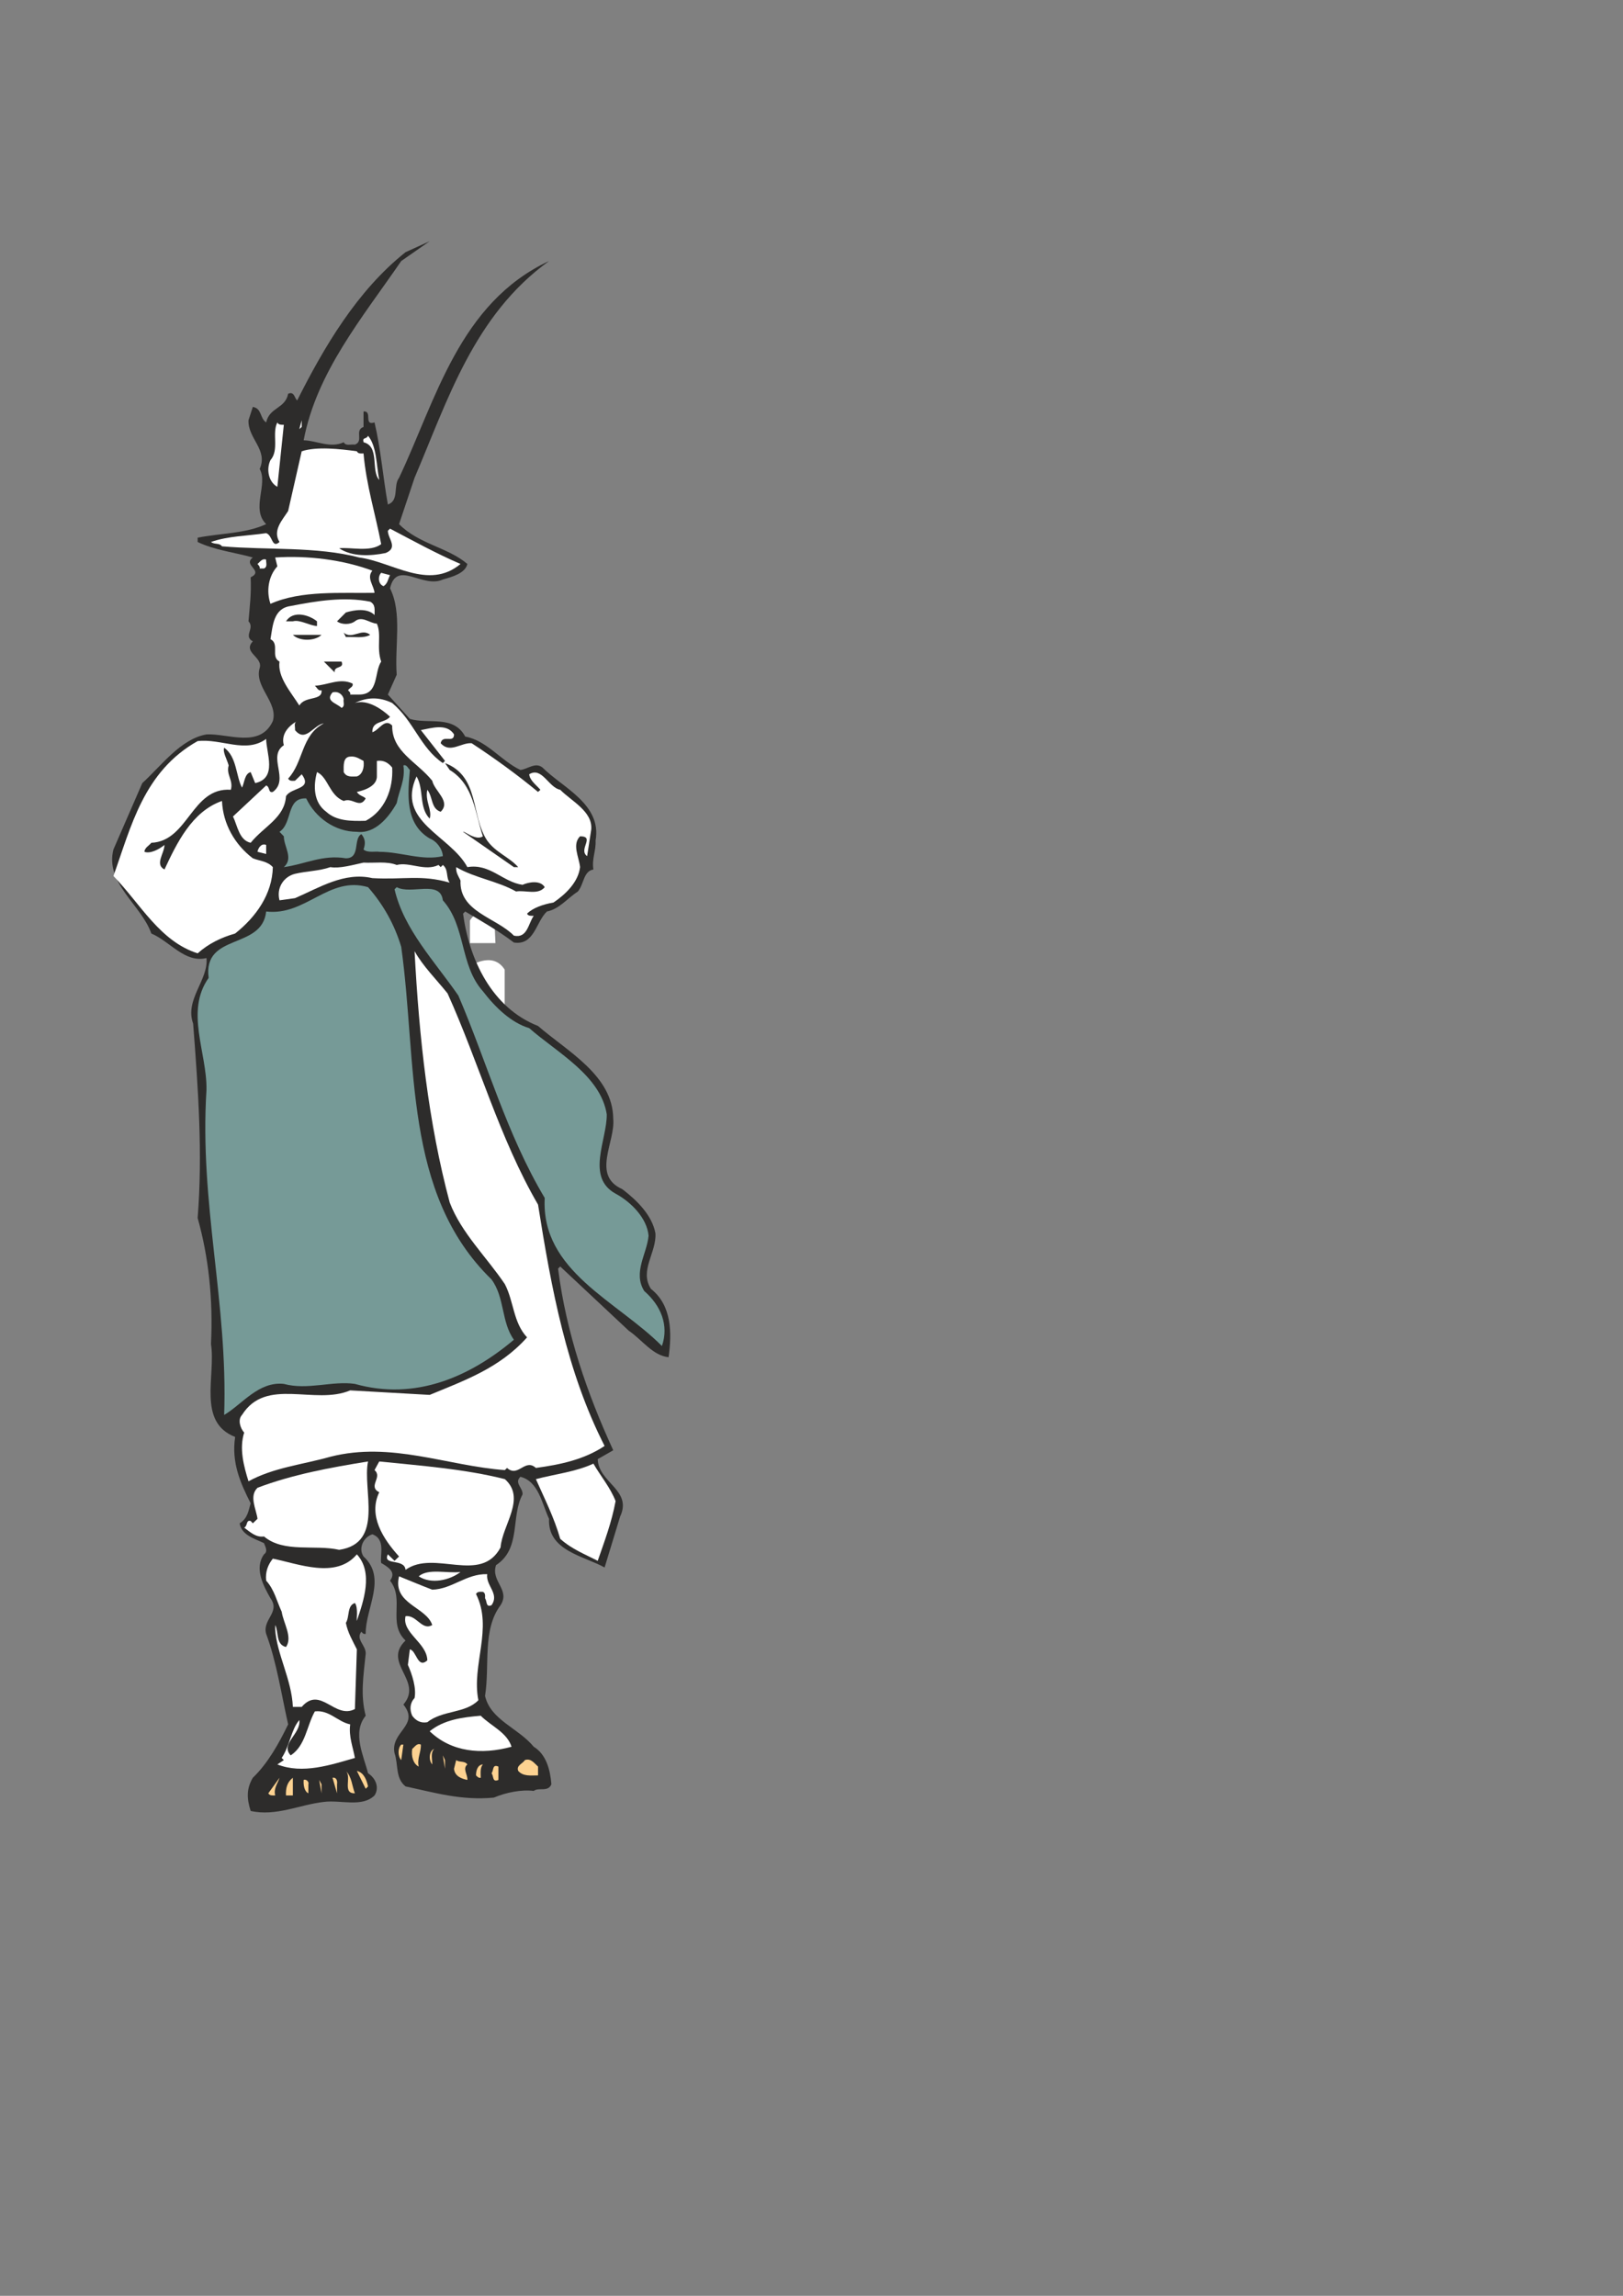 <?xml version="1.0" encoding="utf-8"?>
<!-- Created by UniConvertor 2.0rc4 (https://sk1project.net/) -->
<svg xmlns="http://www.w3.org/2000/svg" height="841.89pt" viewBox="0 0 595.276 841.89" width="595.276pt" version="1.1" xmlns:xlink="http://www.w3.org/1999/xlink" id="09164f4f-f613-11ea-811a-dcc15c148e23">

<rect x="0" y="0" width="595.276" height="841.89" fill="#808080" stroke="none"/>

<g>
	<path style="fill:#ffffff;" d="M 155.582,300.849 L 161.486,300.489 162.206,309.057 155.87,309.849 155.582,300.849 Z" />
	<path style="fill:#ffffff;" d="M 170.486,303.081 L 174.59,302.721 176.534,309.489 172.07,309.489 170.486,303.081 Z" />
	<path style="fill:#ffffff;" d="M 153.206,319.929 C 153.206,319.929 157.742,315.465 162.206,319.929 L 162.638,326.337 151.406,326.337 153.206,319.929 Z" />
	<path style="fill:#ffffff;" d="M 171.638,321.081 C 171.638,321.081 175.022,316.545 177.254,321.441 L 178.334,325.545 172.358,326.337 171.638,321.081 Z" />
	<path style="fill:#ffffff;" d="M 172.358,337.569 C 172.358,337.569 175.382,331.593 181.358,337.569 L 181.718,345.849 172.358,345.849 172.358,337.569 Z" />
	<path style="fill:#ffffff;" d="M 149.606,354.057 C 149.606,354.057 158.102,348.081 162.638,355.209 L 162.638,369.105 149.606,369.105 149.606,354.057 Z" />
	<path style="fill:#ffffff;" d="M 152.486,337.569 C 152.486,337.569 155.582,331.593 161.486,337.569 L 161.846,345.849 152.486,345.849 152.486,337.569 Z" />
	<path style="fill:#ffffff;" d="M 172.07,354.489 C 172.07,354.489 180.638,348.441 185.102,355.569 L 185.102,369.465 172.07,369.465 172.07,354.489 Z" />
	<path style="fill:#2d2c2b;" d="M 147.158,95.721 C 132.83,116.601 116.126,136.473 111.374,161.457 116.27,161.601 121.166,164.481 126.062,162.177 126.854,163.689 128.654,162.825 130.166,163.041 133.55,161.817 129.878,157.785 133.334,156.561 L 133.334,150.873 C 136.79,150.657 133.19,156.201 137.366,154.905 139.67,164.625 140.462,174.993 142.262,185.001 146.51,183.561 144.134,178.089 146.366,175.209 159.83,146.841 168.398,111.129 201.374,95.721 173.798,115.593 164.15,146.913 152.054,175.209 L 146.366,192.201 C 153.566,199.545 164.294,200.697 171.422,206.817 170.63,210.273 165.734,211.569 162.422,212.505 155.006,215.961 145.502,205.089 143.054,215.745 147.59,224.817 144.71,236.841 145.502,247.425 L 142.262,254.697 150.326,263.625 C 157.094,265.713 166.31,262.041 170.63,270.105 178.55,271.545 183.806,279.033 190.862,282.345 193.454,282.129 196.334,279.321 198.998,281.481 206.27,288.825 220.814,294.873 218.438,308.265 218.654,311.937 216.998,314.961 217.646,318.849 213.974,319.425 214.19,324.249 211.958,326.913 208.142,329.361 205.118,333.393 200.582,334.257 196.55,338.073 195.974,346.785 188.486,345.633 182.798,341.313 176.678,337.857 170.63,334.257 L 169.838,335.049 C 172.07,351.681 180.278,369.537 197.342,376.233 208.142,385.593 224.774,394.377 224.918,410.217 225.782,418.713 216.854,431.025 228.23,436.065 233.63,440.169 239.174,445.641 240.398,452.265 240.83,459.393 234.422,465.873 238.742,472.641 246.446,478.689 246.446,488.841 245.222,497.697 239.39,497.121 235.502,491.289 230.606,487.977 L 205.478,464.433 204.686,465.225 C 207.71,488.985 215.342,510.945 224.918,531.825 L 219.23,535.065 C 219.518,543.849 232.046,546.369 227.438,556.161 L 221.75,574.809 C 214.19,570.561 200.798,568.689 201.374,556.953 198.782,551.481 197.558,543.201 190.862,541.545 188.486,543.849 191.87,545.577 191.654,548.025 187.262,556.161 191.222,567.897 181.934,573.945 179.918,579.921 187.262,582.945 183.59,588.633 176.822,597.705 179.702,610.665 177.902,621.897 179.918,630.753 190.07,633.633 195.758,640.545 200.366,643.353 201.806,649.041 202.238,654.297 201.014,657.321 197.558,655.305 195.758,656.745 191.222,656.169 185.534,657.321 181.142,659.193 169.19,660.345 159.254,657.321 148.742,655.089 144.926,652.065 146.15,647.025 144.71,642.921 143.054,635.001 154.142,632.769 147.95,625.065 155.438,616.353 140.03,609.873 148.742,601.593 142.046,595.257 148.526,586.545 143.054,579.633 145.502,576.465 142.262,574.593 139.814,573.153 139.238,570.561 141.614,564.441 136.574,562.641 133.334,563.649 131.318,567.753 133.334,570.777 142.046,578.697 133.982,589.785 134.126,599.145 133.334,599.361 132.902,598.785 132.542,598.353 130.31,601.161 134.342,603.393 134.126,606.489 133.334,614.409 132.11,621.465 134.126,629.169 129.086,635.361 133.334,643.713 134.99,650.265 137.798,652.065 139.238,655.521 137.366,658.401 132.83,662.865 124.982,659.985 118.79,660.777 109.79,661.785 101.294,666.177 91.934,664.089 90.494,659.553 90.35,655.953 92.726,651.921 98.27,646.593 102.302,639.321 105.686,632.337 103.166,621.249 101.51,609.657 97.622,599.145 96.11,593.889 102.95,591.225 99.206,586.113 96.614,581.505 93.158,575.169 96.83,569.985 98.414,568.905 97.262,567.105 96.83,565.881 93.59,564.297 88.55,563.001 87.902,558.609 90.854,556.809 91.142,553.929 91.934,551.265 88.262,543.993 84.806,536.433 86.246,526.929 72.278,521.529 79.19,504.609 77.39,492.873 78.182,476.457 76.526,461.049 72.494,446.649 74.366,422.961 72.71,399.633 70.838,375.369 67.67,366.513 76.526,359.385 75.734,351.321 67.814,353.265 62.342,345.201 55.502,342.321 51.83,331.809 38.438,323.889 41.606,311.505 L 52.19,287.169 C 59.102,280.905 66.23,270.969 75.734,269.313 83.51,268.881 95.39,274.569 100.07,264.417 102.086,257.505 93.158,251.817 95.246,244.977 96.47,240.873 88.91,239.289 92.726,235.185 89.126,233.241 93.59,230.433 91.142,227.841 91.574,222.513 92.222,217.761 91.934,211.713 96.974,209.265 88.91,207.321 92.726,204.441 86.102,202.569 78.758,201.777 72.494,198.753 L 72.494,197.169 C 80.846,195.513 89.99,195.729 97.622,192.201 91.934,186.585 98.414,177.585 95.246,171.969 98.414,164.913 90.854,160.809 91.142,154.113 L 92.726,149.217 C 96.11,149.793 95.246,153.321 97.622,154.905 98.846,149.289 104.606,149.937 105.686,144.393 107.99,143.385 107.99,146.049 108.998,146.841 118.79,127.401 130.886,106.665 148.742,92.481 L 157.598,88.449 147.158,95.721 Z" />
	<path style="fill:#ffffff;" d="M 109.79,157.353 L 110.654,154.113 110.654,156.561 109.79,157.353 Z" />
	<path style="fill:#ffffff;" d="M 104.102,155.769 C 103.31,163.185 102.518,170.817 101.726,178.521 98.414,176.721 97.622,171.969 99.206,168.729 102.518,164.913 99.638,158.937 101.726,154.905 102.086,155.841 103.31,155.769 104.102,155.769 L 104.102,155.769 Z" />
	<path style="fill:#ffffff;" d="M 139.094,176.001 C 135.926,172.545 139.382,163.689 133.334,162.177 132.83,160.161 134.342,161.241 134.99,159.801 138.23,163.689 138.014,170.601 139.094,176.001 L 139.094,176.001 Z" />
	<path style="fill:#ffffff;" d="M 133.334,166.281 C 134.342,177.873 137.654,188.385 139.814,199.545 135.782,202.569 128.438,200.553 124.406,201.057 129.086,204.225 135.926,203.937 141.47,202.785 146.15,200.841 142.262,197.529 142.262,194.649 L 143.054,193.857 C 151.55,198.321 160.046,203.001 168.902,206.817 157.166,216.609 143.846,206.025 131.75,204.441 116.126,200.337 98.054,201.777 81.422,200.337 80.414,198.969 78.614,199.761 77.39,198.753 83.654,196.521 90.926,196.521 97.622,195.513 100.07,196.305 99.638,201.273 102.518,198.753 99.854,194.505 103.598,190.689 105.686,187.377 L 110.654,165.489 C 116.126,163.689 124.622,164.625 130.886,165.489 131.318,166.497 132.542,166.281 133.334,166.281 L 133.334,166.281 Z" />
	<path style="fill:#ffffff;" d="M 136.574,209.265 C 134.342,211.929 137.15,214.737 137.366,217.401 125.27,217.617 110.438,216.393 99.206,221.433 97.622,216.825 98.414,211.281 101.726,207.681 L 100.934,204.441 C 112.814,203.649 125.702,205.233 136.574,209.265 L 136.574,209.265 Z" />
	<path style="fill:#ffffff;" d="M 97.622,205.233 C 97.478,206.241 98.27,207.825 96.83,208.473 L 95.246,208.473 C 95.39,207.681 94.814,207.321 94.454,206.817 95.39,206.025 96.182,204.657 97.622,205.233 L 97.622,205.233 Z" />
	<path style="fill:#ffffff;" d="M 143.054,210.921 C 142.262,212.361 142.262,213.945 140.678,214.953 138.59,214.161 138.59,211.281 139.814,210.057 L 143.054,210.921 Z" />
	<path style="fill:#ffffff;" d="M 135.782,220.641 C 137.798,221.721 137.366,223.665 137.366,225.537 134.774,222.873 129.878,223.665 126.854,224.601 L 123.614,227.841 C 125.27,229.137 128.438,229.137 130.166,227.841 132.83,225.681 135.566,228.561 138.23,228.705 140.03,232.809 138.014,237.489 139.814,242.601 137.15,246.561 139.094,254.697 131.75,254.697 L 128.438,254.697 C 128.654,253.905 128.006,253.545 127.646,253.113 128.294,252.177 129.734,251.817 129.302,250.665 124.622,248.433 120.086,251.313 115.478,251.457 116.27,252.105 116.702,253.545 117.926,253.113 118.358,257.145 111.878,255.057 109.79,258.729 106.622,253.689 101.726,248.289 102.518,242.601 99.134,240.873 102.662,236.121 99.206,234.393 100.07,229.353 100.286,223.089 106.622,222.225 115.91,220.425 126.062,218.697 135.782,220.641 L 135.782,220.641 Z" />
	<path style="fill:#2d2c2b;" d="M 116.27,227.841 L 116.27,229.569 C 113.246,229.353 110.006,227.121 107.414,227.841 L 104.894,227.841 C 107.558,223.665 113.462,225.537 116.27,227.841 L 116.27,227.841 Z" />
	<path style="fill:#2d2c2b;" d="M 135.782,232.809 C 133.334,234.177 129.878,233.457 126.854,233.601 L 126.062,232.017 C 129.302,234.681 132.542,230.145 135.782,232.809 L 135.782,232.809 Z" />
	<path style="fill:#2d2c2b;" d="M 117.926,232.809 C 115.478,235.185 109.79,235.185 107.414,232.809 111.878,232.809 113.462,232.809 117.926,232.809 L 117.926,232.809 Z" />
	<path style="fill:#2d2c2b;" d="M 125.27,242.601 C 126.422,245.409 122.39,243.969 122.75,246.561 L 118.79,242.601 125.27,242.601 Z" />
	<path style="fill:#ffffff;" d="M 126.062,256.353 C 125.774,257.361 126.71,258.945 125.27,259.593 123.398,257.793 119.15,257.145 121.958,253.905 124.046,253.329 125.702,254.697 126.062,256.353 L 126.062,256.353 Z" />
	<path style="fill:#ffffff;" d="M 143.846,257.793 C 151.766,264.417 154.142,274.209 162.422,279.825 L 163.214,279.033 154.358,267.729 C 158.03,267.081 163.862,265.065 166.526,269.313 166.526,272.769 162.278,269.169 161.63,272.553 165.086,276.441 169.19,272.193 173.006,272.553 181.358,278.025 190.07,284.361 197.342,290.409 L 198.206,289.617 C 196.55,287.745 194.318,286.161 194.102,283.929 198.782,281.049 201.23,288.825 205.478,289.617 209.51,293.721 217.43,297.537 216.854,304.161 L 215.342,313.953 C 211.958,311.505 218.438,306.681 212.75,306.681 209.726,309.705 212.39,314.313 212.75,317.985 212.102,323.457 207.494,327.921 203.03,330.945 199.43,331.593 195.542,332.817 193.31,335.049 193.742,335.985 194.894,335.841 195.758,335.841 193.742,338.649 193.454,344.193 188.486,343.113 181.934,336.417 168.398,334.401 168.902,322.881 168.11,321.225 167.174,320.001 167.318,317.985 174.23,322.017 182.366,323.025 189.278,326.913 192.662,326.337 197.342,328.353 199.79,325.329 198.206,322.665 193.886,323.457 191.654,324.465 184.382,323.457 179.702,316.545 171.422,317.985 165.086,306.249 145.142,301.353 152.774,284.721 155.582,289.401 153.566,296.097 157.598,300.201 158.606,297.105 155.798,293.721 156.734,289.617 158.822,292.281 158.03,296.529 161.63,297.681 165.518,293.865 159.398,290.193 158.534,286.305 152.918,279.321 143.702,275.649 143.846,266.073 141.11,263.193 139.094,267.729 136.574,268.521 136.358,264.201 141.11,265.281 143.054,262.833 140.03,260.025 134.774,256.353 130.166,257.793 134.774,255.561 139.238,255.561 143.846,257.793 L 143.846,257.793 Z" />
	<path style="fill:#ffffff;" d="M 108.206,267.729 C 112.094,272.553 115.046,265.713 118.79,265.281 110.438,269.529 111.374,279.465 105.686,285.513 106.262,286.593 107.414,286.305 108.206,286.305 L 110.654,283.929 C 114.902,289.617 106.766,288.609 104.894,291.993 104.39,299.913 96.83,303.009 91.934,309.057 87.686,308.121 87.11,302.793 85.454,299.409 L 97.622,288.033 C 99.134,288.609 98.27,290.841 100.07,290.409 106.334,285.801 97.91,277.449 104.102,273.273 102.95,269.169 105.974,266.073 108.998,264.417 107.558,265.065 108.35,266.649 108.206,267.729 L 108.206,267.729 Z" />
	<path style="fill:#ffffff;" d="M 97.622,270.969 C 97.622,276.009 101.87,285.369 93.59,287.169 L 91.934,283.137 C 89.702,283.713 89.702,286.953 88.766,288.825 86.534,284.721 86.894,277.449 82.214,274.209 81.638,275.793 83.222,278.385 83.87,280.689 82.862,284.073 85.67,286.161 84.662,289.617 70.262,288.609 69.11,308.481 55.502,309.057 54.71,310.065 52.982,310.929 52.982,312.369 55.07,313.161 58.31,311.505 60.326,309.849 60.326,312.873 56.654,316.977 60.326,318.849 64.79,309.273 70.406,297.537 81.422,293.721 81.782,302.145 86.102,309.705 92.726,314.745 95.246,315.753 98.054,315.753 100.07,317.985 99.854,327.921 93.878,336.273 86.246,342.321 81.206,343.761 76.526,345.993 72.494,349.593 58.67,345.201 51.614,331.593 41.606,321.225 48.086,303.225 52.622,282.921 72.494,271.761 81.206,270.753 90.134,276.441 97.622,270.969 L 97.622,270.969 Z" />
	<path style="fill:#ffffff;" d="M 133.334,279.033 C 133.694,281.481 132.902,284.073 130.886,284.721 129.086,284.721 127.142,285.153 126.062,283.137 126.062,280.905 125.702,277.593 128.438,277.449 130.526,277.233 131.75,278.241 133.334,279.033 L 133.334,279.033 Z" />
	<path style="fill:#ffffff;" d="M 143.846,281.481 C 144.278,289.401 141.11,297.321 134.126,300.993 128.87,301.137 123.398,301.137 119.654,297.681 114.902,294.225 114.902,288.033 116.27,283.137 120.374,285.009 120.734,291.633 126.062,293.721 129.302,292.281 131.966,296.745 134.126,292.785 133.19,291.849 131.75,291.849 130.886,290.409 131.75,290.193 138.23,288.969 138.23,284.721 L 138.23,279.033 C 140.678,278.673 142.406,279.681 143.846,281.481 L 143.846,281.481 Z" />
	<path style="fill:#2d2c2b;" d="M 178.694,308.265 C 181.934,312.729 186.614,314.169 190.07,317.985 L 188.486,317.985 169.838,305.025 C 170.198,304.593 174.59,308.481 177.11,306.681 174.23,298.113 173.798,287.745 164.942,282.345 L 163.214,279.825 C 176.03,284.721 172.574,299.121 178.694,308.265 L 178.694,308.265 Z" />
	<path style="fill:#769a97;" d="M 150.326,282.345 C 149.606,291.057 148.382,302.001 157.598,307.473 160.19,308.481 162.278,311.289 162.422,313.953 154.79,315.753 147.158,312.369 139.094,312.369 138.014,312.081 134.774,312.873 133.334,311.505 134.126,309.273 133.982,307.617 132.542,305.889 129.446,307.617 132.326,314.745 126.854,314.745 118.358,313.305 111.662,316.977 104.102,317.985 107.774,314.745 104.102,310.497 104.102,306.681 L 102.518,305.025 C 107.414,301.785 104.894,292.425 112.31,292.785 115.694,299.913 122.966,305.025 130.886,305.025 137.654,305.889 142.694,299.553 145.502,294.513 146.366,289.761 148.742,285.945 147.95,280.689 149.174,280.257 149.606,281.697 150.326,282.345 L 150.326,282.345 Z" />
	<path style="fill:#2d2c2b;" d="M 158.534,300.201 L 162.422,302.577 158.534,300.201 Z" />
	<path style="fill:#2d2c2b;" d="M 164.15,303.369 L 167.318,304.161 164.15,303.369 Z" />
	<path style="fill:#ffffff;" d="M 97.622,313.161 L 94.454,312.369 C 94.598,311.145 95.822,309.057 97.622,309.849 L 97.622,313.161 Z" />
	<path style="fill:#ffffff;" d="M 145.502,317.193 C 150.182,315.969 155.798,319.641 160.838,317.193 L 161.63,317.985 162.422,317.193 C 164.582,318.849 163.502,321.873 164.942,323.673 154.358,320.649 148.166,322.665 136.574,322.017 126.278,319.641 117.062,325.545 108.206,329.361 L 102.518,330.153 C 101.294,325.545 104.102,321.441 108.206,320.433 112.454,319.425 117.062,319.425 121.166,317.985 124.622,318.561 129.302,317.193 133.334,316.329 137.366,316.545 141.902,315.753 145.502,317.193 L 145.502,317.193 Z" />
	<path style="fill:#769a97;" d="M 147.158,347.217 C 153.134,389.985 147.734,437.505 180.278,469.185 185.174,475.809 183.806,484.809 188.486,491.289 172.43,504.825 152.414,513.753 130.166,507.489 121.958,506.265 112.814,509.865 104.102,507.489 94.814,506.481 88.766,515.049 82.214,518.865 83.654,477.681 73.07,441.321 75.734,399.633 75.95,385.953 67.814,370.905 76.526,358.593 74.366,341.961 96.11,348.441 97.622,334.257 112.094,335.985 120.59,321.081 134.99,325.329 140.678,331.809 144.71,339.081 147.158,347.217 L 147.158,347.217 Z" />
	<path style="fill:#769a97;" d="M 162.422,330.153 C 170.99,339.729 168.542,353.913 177.11,363.489 181.574,369.321 187.406,375.009 194.102,377.025 204.254,385.953 220.31,394.377 222.542,408.633 222.686,417.921 214.766,431.673 225.782,437.721 231.398,440.745 237.302,446.649 237.878,453.129 237.302,459.825 232.046,466.593 236.294,473.433 242.342,478.689 245.438,485.961 242.774,493.593 226.358,477.033 198.35,466.161 199.79,439.305 185.822,415.905 178.694,389.769 168.11,365.073 159.398,352.473 148.166,340.881 144.71,326.121 L 145.502,325.329 C 150.758,328.209 161.486,322.521 162.422,330.153 L 162.422,330.153 Z" />
	<path style="fill:#ffffff;" d="M 164.15,364.281 C 175.67,389.769 183.158,417.345 197.342,441.753 202.238,472.641 207.854,503.025 221.75,530.241 214.19,535.281 205.478,537.081 196.55,538.305 192.518,534.633 190.07,541.977 185.966,538.305 L 185.174,539.097 C 163.862,537.513 143.486,528.513 121.166,534.201 111.014,537.081 100.286,538.161 91.142,543.201 89.414,537.657 87.686,531.177 89.558,525.345 88.118,523.761 87.11,520.593 88.766,518.865 97.622,504.825 115.334,515.409 128.438,509.865 L 157.598,511.521 C 170.198,506.265 183.158,501.801 193.31,490.425 188.198,484.953 188.486,477.249 185.174,470.913 178.55,461.049 169.19,452.121 164.942,440.961 157.094,411.657 153.71,380.409 152.054,348.801 155.15,354.345 160.046,359.169 164.15,364.281 L 164.15,364.281 Z" />
	<path style="fill:#ffffff;" d="M 124.406,568.329 C 115.478,566.313 104.102,569.553 96.83,563.433 93.878,563.865 91.79,561.849 89.558,560.193 90.926,559.545 90.134,557.313 91.934,557.745 L 92.726,558.609 94.454,556.953 C 93.95,553.353 91.286,548.601 94.454,545.577 107.126,540.753 121.094,538.161 134.99,535.929 132.83,546.225 141.11,565.881 124.406,568.329 L 124.406,568.329 Z" />
	<path style="fill:#ffffff;" d="M 185.174,542.409 C 193.094,549.465 184.238,559.185 183.59,567.465 176.318,581.073 159.254,568.113 148.742,575.673 148.382,571.353 140.174,574.233 142.262,569.985 L 144.71,572.361 146.366,570.777 C 140.462,564.297 134.99,555.729 139.094,547.233 134.774,545.001 140.462,541.761 137.366,539.097 L 139.094,535.929 C 154.502,537.513 170.342,538.665 185.174,542.409 L 185.174,542.409 Z" />
	<path style="fill:#ffffff;" d="M 225.782,550.473 C 224.342,558.249 221.75,565.089 219.23,572.361 214.622,569.985 209.726,568.113 205.478,564.297 203.246,556.521 199.79,549.681 196.55,542.409 203.678,540.537 211.166,539.745 217.646,536.721 220.31,541.329 223.91,545.577 225.782,550.473 L 225.782,550.473 Z" />
	<path style="fill:#ffffff;" d="M 107.414,569.985 L 121.166,570.777 107.414,569.985 Z" />
	<path style="fill:#ffffff;" d="M 130.886,594.321 C 130.67,594.465 131.462,589.425 130.166,587.841 127.214,588.777 128.294,592.881 126.854,595.113 127.574,598.785 129.302,601.593 130.886,604.833 L 130.166,626.721 C 122.75,630.609 117.566,618.009 110.654,625.929 L 107.414,625.929 C 106.982,615.849 101.51,606.633 100.934,597.489 L 100.934,595.905 C 102.302,598.569 101.078,603.033 104.894,603.969 107.414,600.369 103.958,595.257 103.31,591.009 101.51,587.193 100.646,582.945 97.622,579.633 97.262,576.465 98.27,573.801 100.07,571.569 109.43,573.441 123.254,579.129 130.886,569.985 137.006,576.609 133.334,587.193 130.886,594.321 L 130.886,594.321 Z" />
	<path style="fill:#ffffff;" d="M 168.902,576.465 C 164.942,579.489 158.174,581.073 153.566,578.049 157.094,575.025 163.862,577.041 168.902,576.465 L 168.902,576.465 Z" />
	<path style="fill:#ffffff;" d="M 178.694,577.257 C 178.118,581.505 183.302,584.385 180.278,588.633 178.118,589.569 178.694,587.193 177.902,586.113 177.902,585.321 178.118,584.169 177.11,583.737 176.318,583.737 175.094,583.521 174.59,584.529 180.926,597.129 172.862,610.521 175.454,623.481 170.774,628.377 162.278,627.081 156.734,631.545 154.358,631.977 152.558,631.041 151.19,629.169 150.182,626.937 150.326,624.489 152.054,622.689 152.774,619.017 151.19,614.121 149.606,610.521 L 150.326,604.833 C 152.774,605.265 153.134,612.105 156.734,608.865 156.59,602.385 147.302,598.785 148.742,592.665 152.774,592.089 154.79,598.137 158.534,595.905 156.374,589.209 143.846,588.201 146.366,578.049 150.326,579.633 154.358,581.361 158.534,582.945 165.878,582.729 170.99,577.041 178.694,577.257 L 178.694,577.257 Z" />
	<path style="fill:#ffffff;" d="M 128.438,632.337 C 127.862,636.873 129.446,640.545 130.166,644.649 121.382,647.169 111.014,650.697 101.726,647.025 L 104.102,645.441 103.31,644.649 C 106.262,640.329 106.766,634.209 109.79,630.753 110.438,635.865 102.662,639.465 106.622,643.713 112.094,640.113 112.454,632.985 115.478,627.585 120.734,626.937 123.83,631.401 128.438,632.337 L 128.438,632.337 Z" />
	<path style="fill:#ffffff;" d="M 187.622,640.545 C 176.534,643.569 165.518,642.489 157.598,634.857 162.854,630.609 169.55,629.745 176.318,629.169 180.134,632.985 185.966,635.289 187.622,640.545 L 187.622,640.545 Z" />
	<path style="fill:#fdd291;" d="M 147.158,645.441 C 145.862,644.001 145.862,641.121 147.158,639.753 L 147.95,639.753 147.158,645.441 Z" />
	<path style="fill:#fdd291;" d="M 154.358,639.753 C 154.502,642.489 152.918,644.793 153.566,647.817 151.55,646.809 150.758,644.001 151.19,641.337 152.198,640.545 152.918,639.105 154.358,639.753 L 154.358,639.753 Z" />
	<path style="fill:#fdd291;" d="M 159.254,641.337 C 157.814,642.777 158.606,645.081 158.534,647.025 157.094,645.441 157.382,641.985 159.254,641.337 L 159.254,641.337 Z" />
	<path style="fill:#fdd291;" d="M 163.214,648.609 L 162.422,643.713 163.214,645.441 163.214,648.609 Z" />
	<path style="fill:#fdd291;" d="M 171.422,647.025 C 169.55,648.609 171.566,650.697 171.422,652.713 169.19,652.281 166.742,651.273 166.526,648.609 L 167.318,645.441 C 168.542,646.377 170.342,645.585 171.422,647.025 L 171.422,647.025 Z" />
	<path style="fill:#fdd291;" d="M 197.342,647.817 L 197.342,651.057 C 194.678,651.057 191.87,651.489 190.07,649.401 189.278,647.385 191.654,646.809 192.518,645.441 194.678,644.649 195.974,646.593 197.342,647.817 L 197.342,647.817 Z" />
	<path style="fill:#fdd291;" d="M 177.11,647.025 C 176.03,648.249 176.318,650.265 176.318,651.921 175.454,652.065 175.094,651.489 174.59,651.057 174.59,649.401 175.094,647.169 177.11,647.025 L 177.11,647.025 Z" />
	<path style="fill:#fdd291;" d="M 182.798,652.713 C 180.494,653.721 181.142,651.273 180.278,650.265 181.142,649.257 180.494,646.809 182.798,647.817 L 182.798,652.713 Z" />
	<path style="fill:#fdd291;" d="M 130.166,657.609 C 125.414,657.753 129.086,651.633 126.854,649.401 129.086,651.633 129.086,654.945 130.166,657.609 L 130.166,657.609 Z" />
	<path style="fill:#fdd291;" d="M 134.99,655.089 L 134.126,655.953 130.886,649.401 C 133.55,650.049 134.486,652.857 134.99,655.089 L 134.99,655.089 Z" />
	<path style="fill:#fdd291;" d="M 100.934,658.401 C 100.07,658.401 98.846,658.545 98.414,657.609 L 102.518,651.921 C 101.87,654.081 100.286,655.737 100.934,658.401 L 100.934,658.401 Z" />
	<path style="fill:#fdd291;" d="M 104.894,658.401 C 104.75,655.737 105.326,653.505 107.414,651.921 L 107.414,658.401 104.894,658.401 Z" />
	<path style="fill:#fdd291;" d="M 123.614,654.297 L 123.614,657.609 121.958,651.921 C 123.398,651.633 123.83,653.073 123.614,654.297 L 123.614,654.297 Z" />
	<path style="fill:#fdd291;" d="M 113.102,654.297 L 113.102,657.609 C 111.662,656.961 111.23,654.729 111.374,652.713 112.31,652.281 113.462,653.505 113.102,654.297 L 113.102,654.297 Z" />
	<path style="fill:#fdd291;" d="M 117.926,657.609 L 117.062,652.713 117.926,654.297 117.926,657.609 Z" />
</g>
</svg>